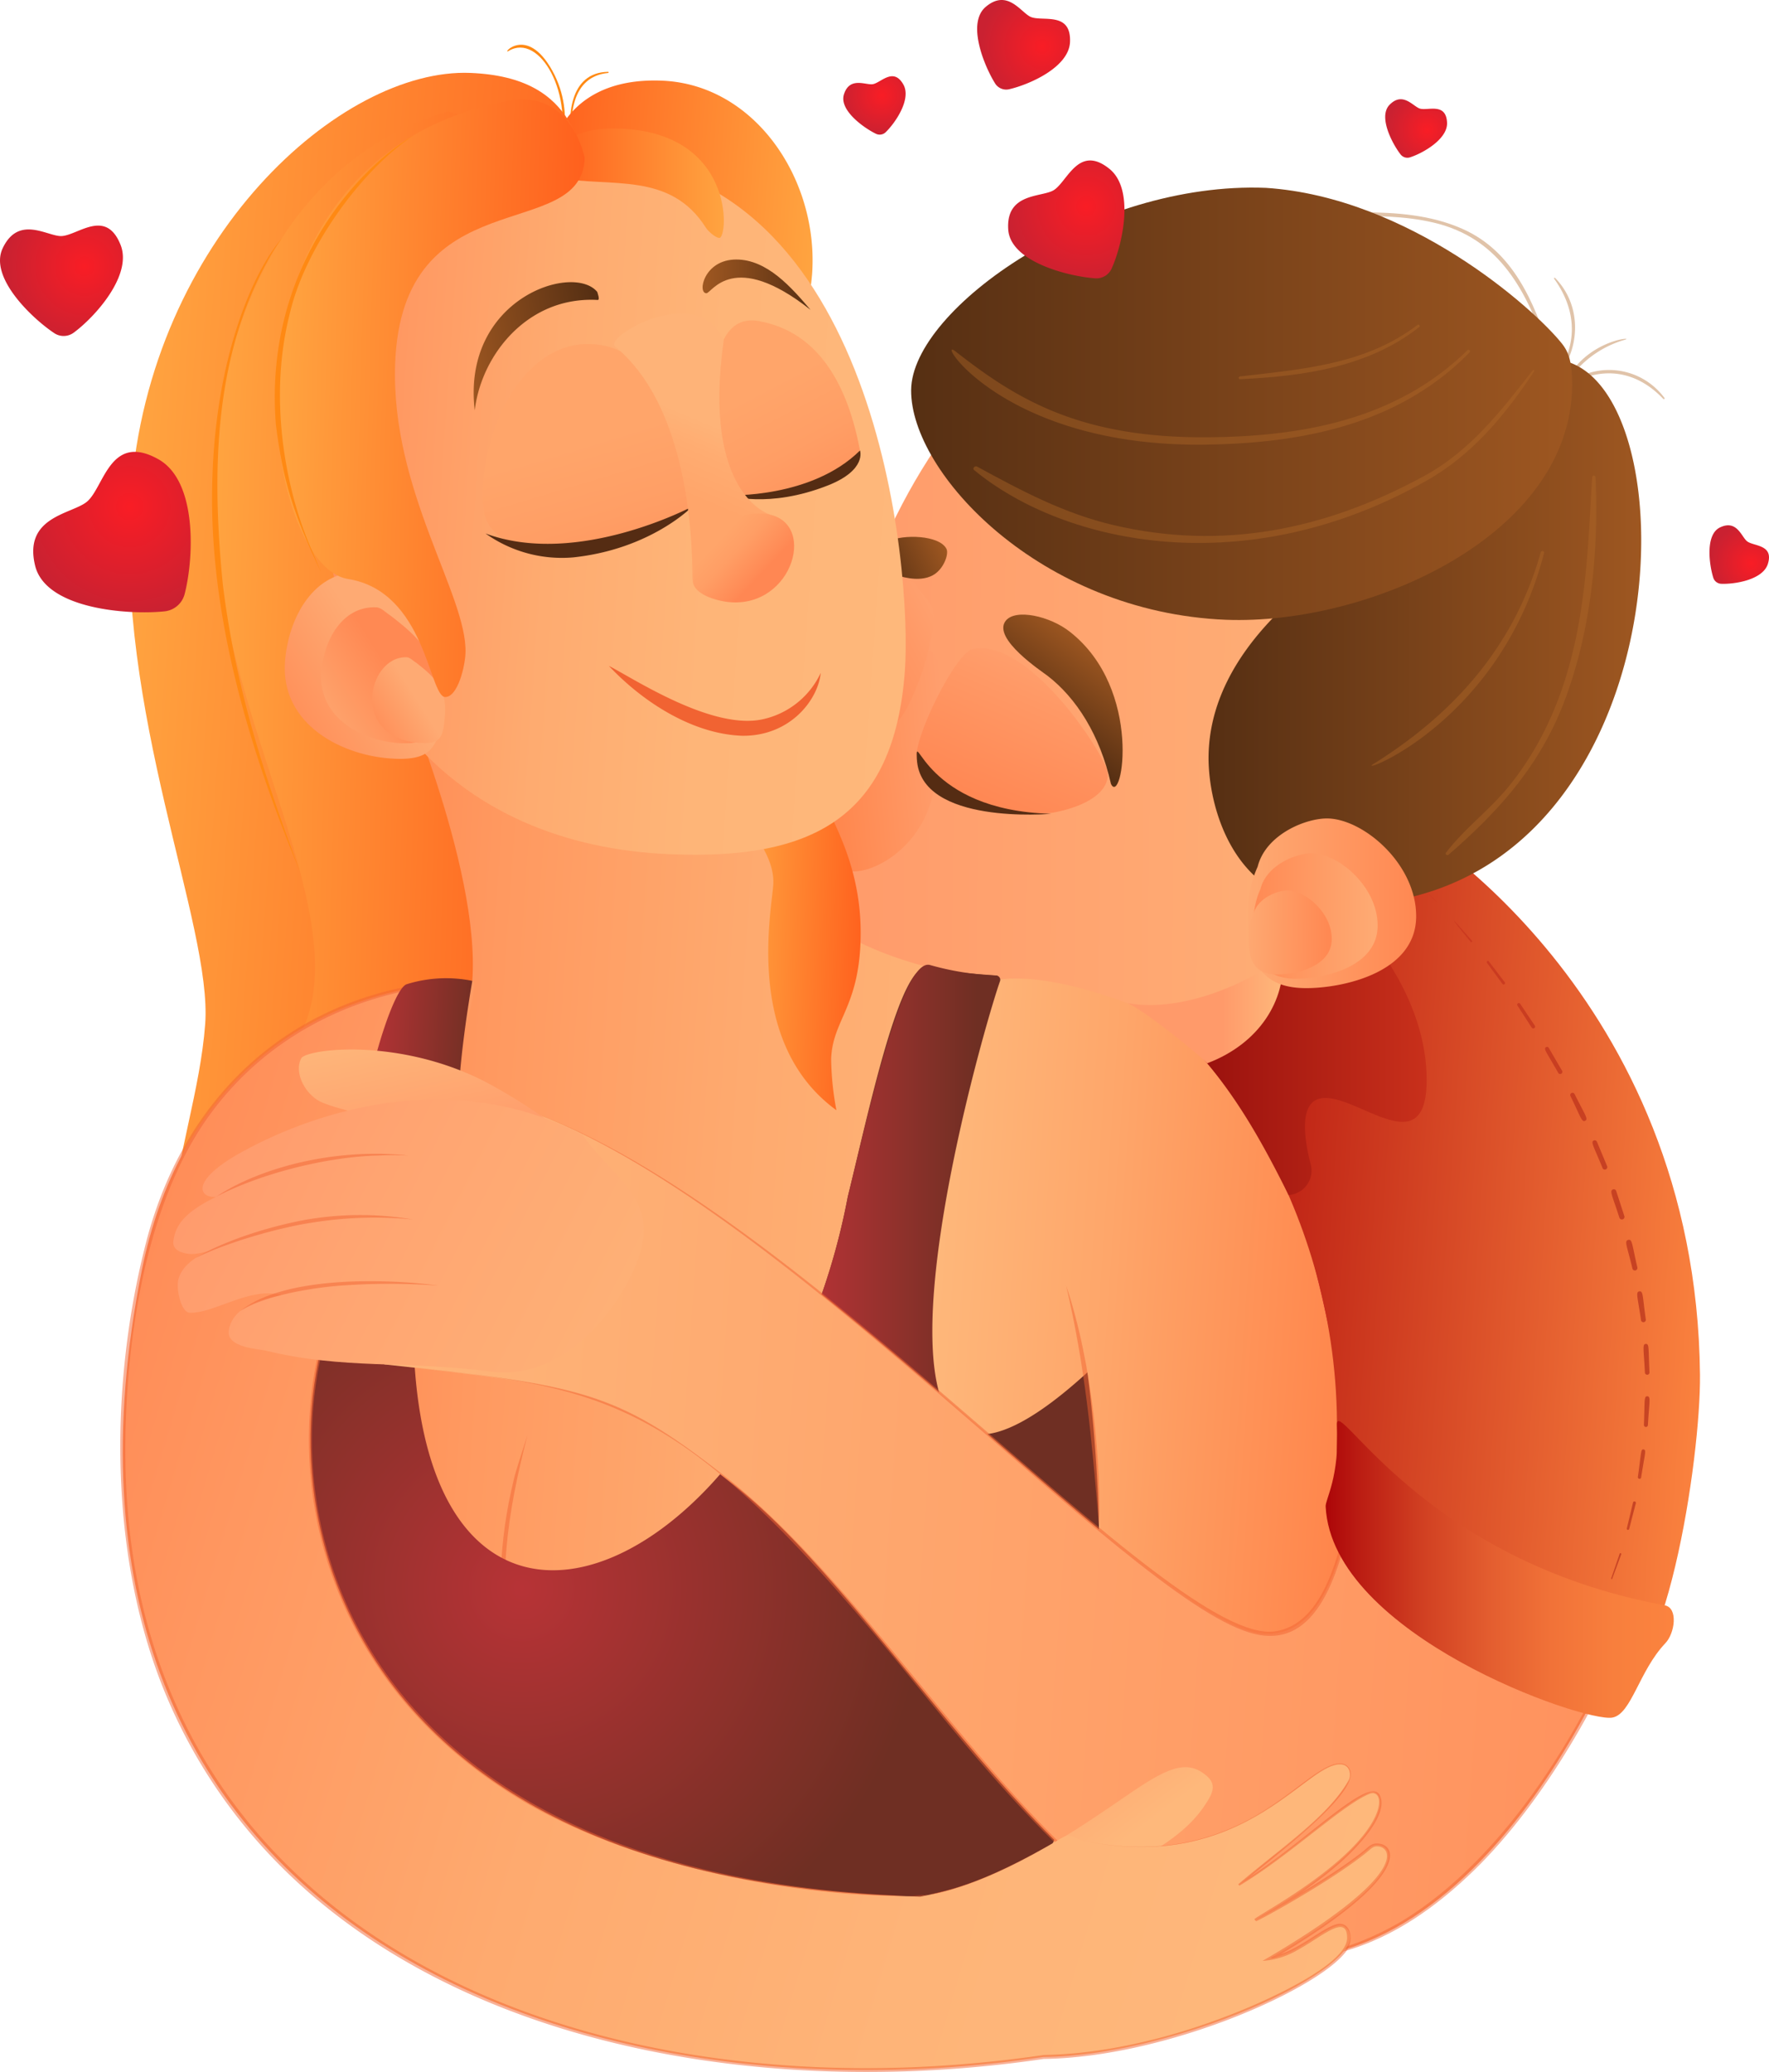 <?xml version="1.0" encoding="UTF-8"?> <svg xmlns="http://www.w3.org/2000/svg" xmlns:xlink="http://www.w3.org/1999/xlink" viewBox="0 0 386.6 452.63"> <defs> <style>.cls-1{opacity:0.4;}.cls-2{fill:#b16828;}.cls-3{fill:url(#linear-gradient);}.cls-4{fill:url(#linear-gradient-2);}.cls-5{fill:url(#linear-gradient-3);}.cls-6{fill:url(#linear-gradient-4);}.cls-7{fill:url(#linear-gradient-5);}.cls-8{fill:#552c13;}.cls-9{fill:url(#linear-gradient-6);}.cls-10{fill:#ff8913;}.cls-11{fill:url(#linear-gradient-7);}.cls-12{fill:url(#linear-gradient-8);}.cls-13{fill:url(#linear-gradient-9);}.cls-14{fill:url(#linear-gradient-10);}.cls-15{fill:url(#linear-gradient-11);}.cls-16{opacity:0.5;}.cls-17{fill:#f16332;}.cls-18{fill:url(#radial-gradient);}.cls-19{fill:url(#linear-gradient-12);}.cls-20{fill:url(#linear-gradient-13);}.cls-21{fill:url(#linear-gradient-14);}.cls-22{fill:url(#linear-gradient-15);}.cls-23{fill:url(#linear-gradient-16);}.cls-24{fill:url(#linear-gradient-17);}.cls-25{fill:url(#linear-gradient-18);}.cls-26{fill:url(#linear-gradient-19);}.cls-27{fill:url(#linear-gradient-20);}.cls-28{fill:url(#linear-gradient-21);}.cls-29{fill:url(#linear-gradient-22);}.cls-30{fill:url(#linear-gradient-23);}.cls-31{fill:url(#linear-gradient-24);}.cls-32{fill:url(#linear-gradient-25);}.cls-33{fill:url(#linear-gradient-26);}.cls-34{fill:url(#linear-gradient-27);}.cls-35{fill:url(#linear-gradient-28);}.cls-36{fill:url(#linear-gradient-29);}.cls-37{fill:url(#linear-gradient-30);}.cls-38{fill:url(#linear-gradient-31);}.cls-39{fill:url(#linear-gradient-32);}.cls-40{fill:url(#linear-gradient-33);}.cls-41{fill:url(#linear-gradient-34);}.cls-42{fill:url(#linear-gradient-35);}.cls-43{fill:url(#linear-gradient-36);}.cls-44{fill:url(#linear-gradient-37);}.cls-45{fill:url(#linear-gradient-38);}.cls-46{fill:url(#linear-gradient-39);}.cls-47{fill:url(#linear-gradient-40);}.cls-48{fill:url(#linear-gradient-41);}.cls-49{fill:url(#linear-gradient-42);}.cls-50{fill:url(#linear-gradient-43);}.cls-51{fill:url(#linear-gradient-44);}.cls-52{fill:url(#linear-gradient-45);}.cls-53{fill:url(#linear-gradient-46);}.cls-54{fill:url(#linear-gradient-47);}.cls-55{fill:url(#linear-gradient-48);}.cls-56{fill:url(#linear-gradient-49);}.cls-57{fill:url(#linear-gradient-50);}.cls-58{fill:url(#linear-gradient-51);}.cls-59{fill:url(#linear-gradient-52);}.cls-60{fill:url(#linear-gradient-53);}.cls-61{fill:url(#linear-gradient-54);}.cls-62{fill:url(#linear-gradient-55);}.cls-63{fill:url(#linear-gradient-56);}.cls-64{fill:url(#linear-gradient-57);}.cls-65{fill:url(#linear-gradient-58);}.cls-66{fill:url(#radial-gradient-2);}.cls-67{fill:url(#radial-gradient-3);}.cls-68{fill:url(#radial-gradient-4);}.cls-69{fill:url(#radial-gradient-5);}.cls-70{fill:url(#radial-gradient-6);}.cls-71{fill:url(#radial-gradient-7);}.cls-72{fill:url(#radial-gradient-8);}</style> <linearGradient id="linear-gradient" x1="59.61" y1="257.95" x2="270.88" y2="257.95" gradientTransform="matrix(-1, 0, -0.03, 1, 394.51, 0)" gradientUnits="userSpaceOnUse"> <stop offset="0" stop-color="#d2192a"></stop> <stop offset="0.85" stop-color="#d82d33"></stop> <stop offset="1" stop-color="#d93135"></stop> </linearGradient> <linearGradient id="linear-gradient-2" x1="134.44" y1="205.12" x2="263.86" y2="205.12" gradientTransform="matrix(0.26, 0.96, 0.97, -0.3, -87.42, 93.62)" gradientUnits="userSpaceOnUse"> <stop offset="0" stop-color="#d2192a"></stop> <stop offset="1" stop-color="#feaa73"></stop> </linearGradient> <linearGradient id="linear-gradient-3" x1="52.25" y1="139.38" x2="212.6" y2="139.38" gradientTransform="matrix(-1, -0.04, -0.01, 1, 393.41, 8.21)" gradientUnits="userSpaceOnUse"> <stop offset="0" stop-color="#feb87b"></stop> <stop offset="1" stop-color="#ff9a6a"></stop> </linearGradient> <linearGradient id="linear-gradient-4" x1="181.69" y1="167.07" x2="214.71" y2="167.07" gradientTransform="matrix(-1, 0.12, 0.09, 0.99, 372.92, -23.61)" gradientUnits="userSpaceOnUse"> <stop offset="0" stop-color="#ff9e6d"></stop> <stop offset="1" stop-color="#ff7f43"></stop> </linearGradient> <linearGradient id="linear-gradient-5" x1="158.54" y1="145.11" x2="172.07" y2="176.84" gradientTransform="matrix(-1, 0, -0.03, 1, 394.51, 0)" gradientUnits="userSpaceOnUse"> <stop offset="0" stop-color="#ffa06e"></stop> <stop offset="0.29" stop-color="#ff9865"></stop> <stop offset="1" stop-color="#ff8753"></stop> </linearGradient> <linearGradient id="linear-gradient-6" x1="184.46" y1="146.33" x2="212.09" y2="146.33" gradientTransform="matrix(-0.89, 0.49, 0.4, 0.76, 311.34, -64.51)" xlink:href="#linear-gradient-5"></linearGradient> <linearGradient id="linear-gradient-7" x1="223.54" y1="50.02" x2="271.42" y2="50.02" gradientTransform="matrix(-1.24, -0.05, -0.07, 1, 458.71, 9.85)" gradientUnits="userSpaceOnUse"> <stop offset="0" stop-color="#ffa440"></stop> <stop offset="1" stop-color="#ff601d"></stop> </linearGradient> <linearGradient id="linear-gradient-8" x1="258.01" y1="161.26" x2="366.52" y2="161.26" gradientTransform="matrix(-1, -0.04, -0.07, 1, 402.9, 8.21)" gradientUnits="userSpaceOnUse"> <stop offset="0" stop-color="#ff601d"></stop> <stop offset="1" stop-color="#ffa440"></stop> </linearGradient> <linearGradient id="linear-gradient-9" x1="266.21" y1="138.39" x2="344.41" y2="138.39" gradientTransform="matrix(-1, 0, -0.03, 1, 394.51, 0)" xlink:href="#linear-gradient-8"></linearGradient> <linearGradient id="linear-gradient-10" x1="61" y1="283.2" x2="316.76" y2="283.2" gradientTransform="matrix(-0.87, -0.03, -0.07, 1, 361.38, 5.76)" gradientUnits="userSpaceOnUse"> <stop offset="0" stop-color="#feb87b"></stop> <stop offset="0.31" stop-color="#feb578"></stop> <stop offset="0.58" stop-color="#feaa6f"></stop> <stop offset="0.83" stop-color="#ff9960"></stop> <stop offset="1" stop-color="#ff8851"></stop> </linearGradient> <linearGradient id="linear-gradient-11" x1="42.39" y1="301.23" x2="160" y2="301.23" gradientTransform="matrix(-0.87, -0.03, -0.07, 1, 361.38, 5.76)" gradientUnits="userSpaceOnUse"> <stop offset="0" stop-color="#ff8046"></stop> <stop offset="0.62" stop-color="#fea66a"></stop> <stop offset="1" stop-color="#feb87b"></stop> </linearGradient> <radialGradient id="radial-gradient" cx="272.52" cy="346.96" r="99.87" gradientTransform="matrix(-1, 0, 0, 1, 386.6, 0)" gradientUnits="userSpaceOnUse"> <stop offset="0" stop-color="#b73336"></stop> <stop offset="0.88" stop-color="#6f2f23"></stop> </radialGradient> <linearGradient id="linear-gradient-12" x1="168" y1="258.61" x2="210.53" y2="258.61" gradientTransform="matrix(-1, 0, 0, 1, 386.6, 0)" gradientUnits="userSpaceOnUse"> <stop offset="0.12" stop-color="#6f2f23"></stop> <stop offset="1" stop-color="#b73336"></stop> </linearGradient> <linearGradient id="linear-gradient-13" x1="12.85" y1="334.82" x2="322.32" y2="334.82" gradientTransform="matrix(-0.97, -0.04, -0.07, 1, 395.54, 7.44)" gradientUnits="userSpaceOnUse"> <stop offset="0" stop-color="#ff915d"></stop> <stop offset="1" stop-color="#feb87b"></stop> </linearGradient> <linearGradient id="linear-gradient-14" x1="1.8" y1="269.37" x2="133.14" y2="269.37" gradientTransform="matrix(-0.97, -0.04, -0.07, 1, 395.54, 7.44)" gradientUnits="userSpaceOnUse"> <stop offset="0" stop-color="#fb833f"></stop> <stop offset="1" stop-color="#ac0508"></stop> </linearGradient> <linearGradient id="linear-gradient-15" x1="74.82" y1="231.47" x2="122.78" y2="231.47" gradientTransform="matrix(-1, 0, 0, 1, 386.6, 0)" gradientUnits="userSpaceOnUse"> <stop offset="0" stop-color="#c8301b"></stop> <stop offset="1" stop-color="#9b120e"></stop> </linearGradient> <linearGradient id="linear-gradient-16" x1="27.93" y1="138.11" x2="122.48" y2="138.11" gradientTransform="matrix(-1, 0, 0, 1, 386.6, 0)" gradientUnits="userSpaceOnUse"> <stop offset="0" stop-color="#9e5721"></stop> <stop offset="1" stop-color="#562f13"></stop> </linearGradient> <linearGradient id="linear-gradient-17" x1="106.25" y1="220.75" x2="140.13" y2="220.75" gradientTransform="matrix(-1, 0, 0, 1, 386.6, 0)" gradientUnits="userSpaceOnUse"> <stop offset="0" stop-color="#feb87b"></stop> <stop offset="0.39" stop-color="#ff9a6a"></stop> </linearGradient> <linearGradient id="linear-gradient-18" x1="82.88" y1="193.46" x2="119.55" y2="193.46" gradientTransform="matrix(-1, -0.04, -0.01, 1, 393.41, 8.21)" gradientUnits="userSpaceOnUse"> <stop offset="0" stop-color="#ff8953"></stop> <stop offset="1" stop-color="#feaa73"></stop> </linearGradient> <linearGradient id="linear-gradient-19" x1="91.28" y1="196.35" x2="118.38" y2="196.35" gradientTransform="matrix(-1, -0.04, -0.01, 1, 393.41, 8.21)" gradientUnits="userSpaceOnUse"> <stop offset="0" stop-color="#feaa73"></stop> <stop offset="1" stop-color="#ff8953"></stop> </linearGradient> <linearGradient id="linear-gradient-20" x1="101.28" y1="200.13" x2="119.44" y2="200.13" xlink:href="#linear-gradient-18"></linearGradient> <linearGradient id="linear-gradient-21" x1="109.09" y1="382.44" x2="137.15" y2="360.87" gradientTransform="matrix(-0.96, -0.26, -0.29, 0.97, 455.67, 63.88)" xlink:href="#linear-gradient-3"></linearGradient> <linearGradient id="linear-gradient-22" x1="174.24" y1="127.68" x2="192.01" y2="127.68" gradientTransform="matrix(-0.8, 0.41, 0.39, 0.81, 295.67, -56.49)" xlink:href="#linear-gradient-16"></linearGradient> <linearGradient id="linear-gradient-23" x1="199.27" y1="202.3" x2="227.78" y2="202.3" gradientTransform="matrix(-1, 0, -0.03, 1, 394.51, 0)" xlink:href="#linear-gradient-8"></linearGradient> <linearGradient id="linear-gradient-24" x1="194.67" y1="112.75" x2="325.95" y2="112.75" gradientTransform="matrix(-1, -0.04, -0.07, 1, 402.9, 8.21)" gradientUnits="userSpaceOnUse"> <stop offset="0" stop-color="#feb87b"></stop> <stop offset="0.34" stop-color="#feb578"></stop> <stop offset="0.61" stop-color="#feab70"></stop> <stop offset="0.86" stop-color="#ff9a63"></stop> <stop offset="1" stop-color="#ff8d58"></stop> </linearGradient> <linearGradient id="linear-gradient-25" x1="308.9" y1="149.17" x2="331.71" y2="165.57" gradientTransform="matrix(-1, -0.04, -0.07, 1, 402.9, 8.21)" xlink:href="#linear-gradient-19"></linearGradient> <linearGradient id="linear-gradient-26" x1="306.58" y1="151.34" x2="323.21" y2="163.29" gradientTransform="matrix(-1, -0.04, -0.07, 1, 402.9, 8.21)" xlink:href="#linear-gradient-18"></linearGradient> <linearGradient id="linear-gradient-27" x1="300.71" y1="156.67" x2="311.16" y2="164.19" gradientTransform="matrix(-1, -0.04, -0.07, 1, 402.9, 8.21)" xlink:href="#linear-gradient-19"></linearGradient> <linearGradient id="linear-gradient-28" x1="43.02" y1="88.2" x2="187.48" y2="88.2" xlink:href="#linear-gradient-16"></linearGradient> <linearGradient id="linear-gradient-29" x1="46.79" y1="342" x2="348.07" y2="342" gradientTransform="matrix(-0.96, -0.26, -0.29, 0.97, 455.67, 63.88)" gradientUnits="userSpaceOnUse"> <stop offset="0" stop-color="#feb87b"></stop> <stop offset="0.32" stop-color="#feb478"></stop> <stop offset="0.61" stop-color="#feaa6f"></stop> <stop offset="0.88" stop-color="#ff9760"></stop> <stop offset="1" stop-color="#ff8d58"></stop> </linearGradient> <linearGradient id="linear-gradient-30" x1="282.57" y1="252.77" x2="306.57" y2="252.77" gradientTransform="matrix(-1, -0.04, -0.07, 1, 402.9, 8.21)" gradientUnits="userSpaceOnUse"> <stop offset="0" stop-color="#6f2f23"></stop> <stop offset="1" stop-color="#b73336"></stop> </linearGradient> <linearGradient id="linear-gradient-31" x1="294.71" y1="225.31" x2="286.92" y2="255.18" gradientTransform="matrix(-1, -0.04, -0.07, 1, 402.9, 8.21)" xlink:href="#linear-gradient-3"></linearGradient> <linearGradient id="linear-gradient-32" x1="231.1" y1="276.86" x2="325.4" y2="276.86" gradientTransform="matrix(-0.89, -0.43, -0.46, 0.9, 464.82, 141.37)" gradientUnits="userSpaceOnUse"> <stop offset="0" stop-color="#feb076"></stop> <stop offset="0.63" stop-color="#ffa471"></stop> <stop offset="1" stop-color="#ff9b6d"></stop> </linearGradient> <linearGradient id="linear-gradient-33" x1="224.62" y1="84.43" x2="205.61" y2="120.12" gradientTransform="matrix(-1, 0, -0.03, 1, 394.51, 0)" gradientUnits="userSpaceOnUse"> <stop offset="0" stop-color="#ffa56a"></stop> <stop offset="0.37" stop-color="#ff9e65"></stop> <stop offset="0.91" stop-color="#ff8b56"></stop> <stop offset="1" stop-color="#ff8753"></stop> </linearGradient> <linearGradient id="linear-gradient-34" x1="265.79" y1="97.19" x2="252.32" y2="141.65" xlink:href="#linear-gradient-33"></linearGradient> <linearGradient id="linear-gradient-35" x1="259.76" y1="76.37" x2="287" y2="76.37" gradientTransform="matrix(-1.11, 0.22, 0.16, 0.98, 407.16, -59.63)" gradientUnits="userSpaceOnUse"> <stop offset="0" stop-color="#562f13"></stop> <stop offset="1" stop-color="#9e5721"></stop> </linearGradient> <linearGradient id="linear-gradient-36" x1="215" y1="62.18" x2="238.77" y2="62.18" gradientTransform="matrix(-1, 0, -0.03, 1, 394.51, 0)" xlink:href="#linear-gradient-35"></linearGradient> <linearGradient id="linear-gradient-37" x1="174.2" y1="168.96" x2="194.79" y2="168.96" gradientTransform="matrix(0.63, -0.8, 0.78, 0.6, -13.77, 196.74)" xlink:href="#linear-gradient-35"></linearGradient> <linearGradient id="linear-gradient-38" x1="238.99" y1="91.51" x2="245.25" y2="106.58" gradientTransform="matrix(-1, 0, -0.03, 1, 394.51, 0)" gradientUnits="userSpaceOnUse"> <stop offset="0" stop-color="#feb378"></stop> <stop offset="0.38" stop-color="#ffac71"></stop> <stop offset="1" stop-color="#ffa56a"></stop> </linearGradient> <linearGradient id="linear-gradient-39" x1="214.95" y1="128.07" x2="231.85" y2="115.41" gradientTransform="matrix(-0.99, -0.1, -0.13, 1, 402.67, 24.66)" gradientUnits="userSpaceOnUse"> <stop offset="0.43" stop-color="#ff8753"></stop> <stop offset="0.48" stop-color="#ff8b56"></stop> <stop offset="0.79" stop-color="#ff9e65"></stop> <stop offset="1" stop-color="#ffa56a"></stop> </linearGradient> <linearGradient id="linear-gradient-40" x1="228.41" y1="40.02" x2="266.17" y2="40.02" gradientTransform="matrix(-1, 0, 0, 1, 386.6, 0)" xlink:href="#linear-gradient-7"></linearGradient> <linearGradient id="linear-gradient-41" x1="265.53" y1="87.01" x2="331.01" y2="87.01" gradientTransform="matrix(-1, 0, -0.03, 1, 394.51, 0)" xlink:href="#linear-gradient-8"></linearGradient> <linearGradient id="linear-gradient-42" x1="26.27" y1="196.02" x2="75.23" y2="196.02" gradientTransform="matrix(-1, 0, 0, 1, 386.6, 0)" gradientUnits="userSpaceOnUse"> <stop offset="0" stop-color="#9b120e"></stop> <stop offset="1" stop-color="#c8301b"></stop> </linearGradient> <linearGradient id="linear-gradient-43" x1="26.28" y1="203.5" x2="75.16" y2="203.5" xlink:href="#linear-gradient-42"></linearGradient> <linearGradient id="linear-gradient-44" x1="25.94" y1="212.48" x2="75.27" y2="212.48" xlink:href="#linear-gradient-42"></linearGradient> <linearGradient id="linear-gradient-45" x1="25.94" y1="221.88" x2="75.3" y2="221.88" xlink:href="#linear-gradient-42"></linearGradient> <linearGradient id="linear-gradient-46" x1="25.98" y1="231.67" x2="75.27" y2="231.67" xlink:href="#linear-gradient-42"></linearGradient> <linearGradient id="linear-gradient-47" x1="26.03" y1="241.81" x2="75.22" y2="241.81" xlink:href="#linear-gradient-42"></linearGradient> <linearGradient id="linear-gradient-48" x1="26.03" y1="252.3" x2="75.14" y2="252.3" xlink:href="#linear-gradient-42"></linearGradient> <linearGradient id="linear-gradient-49" x1="26.03" y1="263.11" x2="75.09" y2="263.11" xlink:href="#linear-gradient-42"></linearGradient> <linearGradient id="linear-gradient-50" x1="26.02" y1="274.17" x2="75.06" y2="274.17" xlink:href="#linear-gradient-42"></linearGradient> <linearGradient id="linear-gradient-51" x1="26.01" y1="285.47" x2="75.21" y2="285.47" xlink:href="#linear-gradient-42"></linearGradient> <linearGradient id="linear-gradient-52" x1="26.01" y1="296.92" x2="76.24" y2="296.92" xlink:href="#linear-gradient-42"></linearGradient> <linearGradient id="linear-gradient-53" x1="25.99" y1="308.4" x2="76.11" y2="308.4" xlink:href="#linear-gradient-42"></linearGradient> <linearGradient id="linear-gradient-54" x1="26.03" y1="319.84" x2="75.04" y2="319.84" xlink:href="#linear-gradient-42"></linearGradient> <linearGradient id="linear-gradient-55" x1="26.01" y1="331.12" x2="75.31" y2="331.12" xlink:href="#linear-gradient-42"></linearGradient> <linearGradient id="linear-gradient-56" x1="26" y1="342.12" x2="75.29" y2="342.12" xlink:href="#linear-gradient-42"></linearGradient> <linearGradient id="linear-gradient-57" x1="26.01" y1="351.58" x2="75.25" y2="351.58" xlink:href="#linear-gradient-42"></linearGradient> <linearGradient id="linear-gradient-58" x1="20.83" y1="342.84" x2="96.9" y2="342.84" gradientTransform="matrix(-1, 0, 0, 1, 386.6, 0)" gradientUnits="userSpaceOnUse"> <stop offset="0" stop-color="#fb833f"></stop> <stop offset="0.17" stop-color="#f87f3d"></stop> <stop offset="0.35" stop-color="#f17238"></stop> <stop offset="0.53" stop-color="#e35d2f"></stop> <stop offset="0.72" stop-color="#d14022"></stop> <stop offset="0.91" stop-color="#ba1b12"></stop> <stop offset="1" stop-color="#ac0508"></stop> </linearGradient> <radialGradient id="radial-gradient-2" cx="382.52" cy="99.98" r="26.91" gradientTransform="matrix(-0.76, 0.65, 0.65, 0.76, 254.06, -213.95)" gradientUnits="userSpaceOnUse"> <stop offset="0" stop-color="#f91d25"></stop> <stop offset="0.88" stop-color="#ca2131"></stop> </radialGradient> <radialGradient id="radial-gradient-3" cx="342.15" cy="79.78" r="19.5" gradientTransform="matrix(-1, 0.03, 0.03, 1, 358.22, -31.87)" xlink:href="#radial-gradient-2"></radialGradient> <radialGradient id="radial-gradient-4" cx="133.22" cy="48.91" r="19.51" gradientTransform="matrix(-0.86, 0.52, 0.52, 0.86, 326.5, -66.26)" xlink:href="#radial-gradient-2"></radialGradient> <radialGradient id="radial-gradient-5" cx="159.17" cy="60.59" r="15.14" gradientTransform="matrix(-0.92, -0.38, -0.38, 0.92, 397.23, 14.89)" xlink:href="#radial-gradient-2"></radialGradient> <radialGradient id="radial-gradient-6" cx="184.01" cy="102.88" r="9.96" gradientTransform="matrix(-0.99, 0.16, 0.16, 0.99, 358.45, -110.48)" xlink:href="#radial-gradient-2"></radialGradient> <radialGradient id="radial-gradient-7" cx="88.55" cy="117.65" r="9.96" gradientTransform="matrix(-0.96, -0.29, -0.29, 0.96, 431.05, -58.88)" xlink:href="#radial-gradient-2"></radialGradient> <radialGradient id="radial-gradient-8" cx="30.07" cy="214.57" r="9.96" gradientTransform="matrix(-0.8, -0.6, -0.6, 0.8, 535.51, -30.55)" xlink:href="#radial-gradient-2"></radialGradient> </defs> <title>СЕКС ДЕНЬ</title> <g id="Слой_2" data-name="Слой 2"> <g id="Layer_2" data-name="Layer 2"> <g class="cls-1"> <path class="cls-2" d="M340.64,81.26c4.31-6.82,3.6-14-1-20.37a.14.14,0,0,1,.22-.17c5.55,5.68,5.65,14.43,1.15,20.76-.16.22-.52,0-.37-.22Z"></path> </g> <g class="cls-1"> <path class="cls-2" d="M342,83.76c4.5-9.58,15.49-10.26,13.11-9.54a22.52,22.52,0,0,0-12.88,9.67.13.13,0,0,1-.23-.13Z"></path> </g> <g class="cls-1"> <path class="cls-2" d="M342.31,84.07a15.05,15.05,0,0,1,21.45,2.87c.12.16-.13.34-.26.21-6-6.34-13.59-7.29-21-2.85-.14.08-.31-.12-.18-.23Z"></path> </g> <g class="cls-1"> <path class="cls-2" d="M338.31,76.89C333.6,63.77,328,52.06,313.23,48.61c-12.49-2.91-25.44,0-38-2.61-.25,0-.14-.41.1-.37,14.48,2.24,30.46-1.73,44.23,4.35,11.11,4.89,15.65,15.92,19.19,26.78.1.3-.37.42-.47.13Z"></path> </g> <path class="cls-3" d="M296.65,166.24s69,187.08-11.16,207-167.92-31-170.08-130.55S205.74,108.88,296.65,166.24Z"></path> <path class="cls-4" d="M71.64,255.17C87.46,207,125.43,168,171.82,153.21c17-5.44,69-12.41,72.64,1.32,1.13,4.28-.23,75.3-31.89,78.68-72.39,7.73-67.54,52.63-86.22,67.42C114.78,309.77,81,287.11,76,268,74.82,263.61,74,259.06,71.64,255.17Z"></path> <path class="cls-5" d="M282.22,215C350,190.58,370.78,60.24,278.38,56.51c-60.67-2.45-99.42,64.21-98.62,127.76C180.24,221.8,220.05,241.83,282.22,215Z"></path> <path class="cls-6" d="M174.78,178.34c.43,4.72,4.84,13,12.9,11.95,6.37-.8,18.28-9,16.75-25.95-.47-5.22,3.22-22.87-2-22.21C202,142.19,174.05,170.21,174.78,178.34Z"></path> <path class="cls-7" d="M212.55,141.79c12.2-2.64,28.76,22.85,29.45,26.72.65,3.56-2.92,7.11-11,8.85s-29-2.22-30.67-11.59C199.58,161.36,208.83,142.59,212.55,141.79Z"></path> <path class="cls-8" d="M229.7,177.77c-27.8-.7-29.66-19-29.33-12C201.07,180.37,229.7,177.77,229.7,177.77Z"></path> <path class="cls-9" d="M203.18,140.3c2.79-8.64-1.32-9.32-2.91-12.36-2.33-4.46-9.07,8-16,15.08-3.18,3.28-3.11,7,1.27,15.38,3.26,6.24,3,3.45,10.23-.58C198.53,156.32,203,143.56,203.18,140.3Z"></path> <path class="cls-10" d="M125.08,31.94c-1.22-6.24-.7-16.11,7.81-16.25.16,0,.15.23,0,.25-8.06.75-8.65,9.73-7.55,15.92,0,.17-.23.25-.26.08Z"></path> <path class="cls-10" d="M122.07,33.43c3.57-12.78-4.13-26.37-10.91-22.3-1.73,1,3.9-5.89,9.54,4.3s.82,20,1.37,18Z"></path> <path class="cls-11" d="M173.42,78.28a72.62,72.62,0,0,0,4.05-18.35c1.51-20.5-12.33-41.48-32.81-42.31-22.4-.91-27.22,16.74-24.19,28.06C125.64,65,151.78,73.6,173.42,78.28Z"></path> <path class="cls-12" d="M130.8,45.75c-3.86-12.61-4.06-28.85-28-29.82C74.57,14.78,32.74,52,28.62,107.78,25.09,155.65,46.44,202,44.84,223.71c-1.06,14.27-6.2,28.92-7.18,42.2C33.43,323.36,123,299,128,231.4c4.3-58.29-53.28-101.68-49.88-147.76,1.49-20.13,14.38-40.35,37.45-39.41C120.61,44.43,125.76,45.28,130.8,45.75Z"></path> <path class="cls-13" d="M97.91,24.32C64.29,34.39,49.17,67.09,46.69,100c-4,53.18,35.56,101.54,17.32,128.81-5.39,8.06-11.09,22.8-11.09,22.8-.11,3.26,21.17-4.13,24.39-4.13,29,0,43.07-19.85,43.91-44.58C122.75,157.84,77.5,134.46,79,91.3c1-30.77,27.63-34.22,28.51-60a3.63,3.63,0,0,0-2.19-4A38.4,38.4,0,0,0,97.91,24.32Z"></path> <path class="cls-14" d="M161.39,154.92c.67,62.8,47.94,54.15,88.09,67.08,21.87,7,34.67,104.82,32.43,135.13-4.72,64.09-48.71,79.47-123.31,76.45C93.8,431,57.87,375.65,63,306c4.25-57.65,37.43-54.14,40.21-91.72C105.07,189.12,86,145.91,86,145.87c.45-6.07,15.15-22.55,44-17C140,130.76,161.25,142.14,161.39,154.92Z"></path> <path class="cls-15" d="M206.39,232.85s-10.12,57.27,0,86.29c4.86,13.93,33.61,10,33.61,10a382,382,0,0,1,1.23,47.94c-.38,10.42,70,47.41,55.11-53.33-11.54-78.24-26.72-95.78-43-101.91C247.78,219.72,201.94,199.33,206.39,232.85Z"></path> <g class="cls-16"> <path class="cls-17" d="M121.26,392.31c-2.55-4.21-6.36-13.35-9.32-27.61-3.33-19.64-1.15-33.65,3.33-51.2-3,9.36-2.59,7.91-3.56,12.22C105.77,352.38,112,378.87,121.26,392.31Z"></path> </g> <path class="cls-18" d="M83.32,222c2.17-2.37,17.45-5.36,17.45-5.36s-21.35,36.74-10.08,60.23c-6.86,106.84,78.13,71.45,94.58-15.43h0c4.67-19,11.44-51.32,17.41-50,1.54.35,5.58,1,15.07,1.66a.84.84,0,0,1,.61,1.17c-4.34,12.18-40.75,140.34,19.27,85.54,0,0,20,137.65-50.66,129.13S91.05,417.53,77.63,378.7C54.85,312.83,51.64,256.48,83.32,222Z"></path> <path class="cls-19" d="M205.3,304.43c-12.43,5.52-31.45-.86-29-10.8a9,9,0,0,0,.24-3,146,146,0,0,0,8.75-29.2h0c4.67-19,11.92-52,17.89-50.64a62.14,62.14,0,0,0,14.59,2.33.92.92,0,0,1,.8,1.15C215.66,222.42,198.61,281.34,205.3,304.43Z"></path> <path class="cls-20" d="M272.26,427.55c-40.74-5.71-77.68-76.31-112-103.27-24.76-19.47-29.72-21.23-76.23-26.22-.13,0-32.12-37.2-19.44-40.61,10.55-2.84,37-19.56,50.78-14.79,57,19.73,137.25,113.28,161.08,114.25,24.68,1,17.51-64.05,30.16-63.54,8,.33,52.39,32.59,51.44,45.46-.07,1-.74,11.46-.92,12.46C357.17,351.29,327.26,435.25,272.26,427.55Z"></path> <g class="cls-16"> <path class="cls-17" d="M115.41,242.66c54.58,19.19,130.25,105.9,157.74,114,27.81,8.43,21.51-61.05,32.91-62.81,6-1,53.87,32.28,51.38,46.22-.26,3.69-.47,7.49-.83,11.08l0-.09c-9.33,24.88-27.25,54.82-50.48,68.76-15.22,8.78-25.57,8-33.81,7.25l-3.69-.7c-41.1-10.7-73.06-75.37-111.12-104.6-22.92-17.77-30.19-19.17-73.46-23.75,46.71,5.24,62.39,4.45,111.81,64.68,17.73,21.61,49,62.74,76.78,65.29,16.51,1.51,32.06-2.46,49.56-19.47,15.35-15,28.39-38.11,35.51-57.13.28-2.41.8-10.67.92-12.64-.88-15.31-45.69-46.81-52.73-45.85-12,1.84-5.91,60.3-27.2,63.46C255.69,359.88,175,263.2,115.41,242.66Z"></path> </g> <path class="cls-21" d="M371.52,300.29c.18,18.25-7.58,70.12-21.09,69.58-4.21-.17-59.3-21.84-58.3-54.65,1.49-49.43-27.11-87.64-42.6-94.91,27,4.86,62.48-35.26,56.87-40.75C307.92,179.62,370.68,217.13,371.52,300.29Z"></path> <path class="cls-22" d="M263.83,232.27c6.61,8,11.62,16.39,17.77,28.78a5.34,5.34,0,0,0,4.85-6.67c-1.48-5.72-2.59-13.58,2.23-14.44,7.63-1.36,23.18,14.8,23.1-4.17S297.16,202,296.71,201.88c-4.63,5.32-10.68,9.36-17.13,12.79C274.24,220.54,270.54,228.85,263.83,232.27Z"></path> <path class="cls-23" d="M264.12,165.36c-.08,10.47,5.19,31.47,25.86,32.31,79,3.18,81.46-117.83,49.42-119.19-11.54,2.69-15.61,28.25-28.48,34.3a123.32,123.32,0,0,0-24,14.4h0a81.56,81.56,0,0,0-8.83,7.91h0C269.89,143.64,264.21,153.8,264.12,165.36Z"></path> <path class="cls-24" d="M246.47,219.15c4.4,2.06,16.25,11.85,17.36,13.12,11.48-4.32,17.18-13.89,16.46-23C270.15,216.27,257,221,246.47,219.15Z"></path> <path class="cls-25" d="M274.85,189.33c1.78-7.12,10.75-10.72,15.52-10.53,7.87.32,19.18,10.07,19.12,21.44-.08,12.88-17.66,15.9-25,15.6-10.65-.43-11.79-8.28-11.74-17.16A23.5,23.5,0,0,1,274.85,189.33Z"></path> <path class="cls-26" d="M275.47,194.2c1.31-5.27,7.94-7.93,11.47-7.79,5.82.24,14.18,7.44,14.13,15.86C301,211.79,288,214,282.62,213.8c-7.87-.32-8.71-6.13-8.67-12.69A17.2,17.2,0,0,1,275.47,194.2Z"></path> <path class="cls-27" d="M273.9,199.74c.87-3.53,5.32-5.31,7.68-5.21,3.9.15,9.5,5,9.46,10.61,0,6.38-8.74,7.87-12.35,7.73-5.28-.22-5.84-4.1-5.81-8.5A11.65,11.65,0,0,1,273.9,199.74Z"></path> <path class="cls-28" d="M240.67,410.85c8-4.73,17.2-8.63,22.35-16.07,2.34-3.38,3.17-5.34-.41-7.66-8.87-5.74-19.72,12.75-54.26,26.09C214.48,423.66,230.2,417,240.67,410.85Z"></path> <path class="cls-29" d="M206.86,119.94c-1.48-3.08-9.57-3.28-12.68-1.68-1.4.72-4.38,3.11-3.92,4,.8,1.68,8.86,5.84,13.46,3.48C206.19,124.52,207.4,121.05,206.86,119.94Z"></path> <path class="cls-30" d="M177.89,166.5c.21-6.12,0-3-.17.87-.24,6.92,11.05,17.56,10.34,38.32-.49,14.49-6.13,17.27-6.42,25.64a63.73,63.73,0,0,0,1.15,11.2C162.32,227.65,168.84,198.08,169,193c.27-8.09-8.52-14-8.28-21.06.19-5.66,6.44-9.87,10.26-9.87C173.9,162.06,176.11,164.15,177.89,166.5Z"></path> <path class="cls-31" d="M130.75,34.61c60.86,2.47,68.62,89.43,67,112-2.36,32-20.12,41.29-51.24,40C99.73,184.74,66,152.42,70.74,87.69,73.43,51.15,95.93,33.2,130.75,34.61Z"></path> <path class="cls-32" d="M83.1,127.51c-1.43-.83-2.81-2.44-4.29-2.5-10.16-.41-15.81,9.84-16.53,19.55-1,13.72,12.55,20.72,24,21.19,8.88.36,9.9-3.14,10.66-13.44C97.88,139.61,91.23,133.79,83.1,127.51Z"></path> <path class="cls-33" d="M85.36,134.49c-1-.61-2-1.78-3.13-1.82-7.4-.3-11.52,7.17-12,14.25-.73,10,9.15,15.1,17.5,15.44,6.47.26,7.22-2.29,7.77-9.79C96.13,143.31,91.28,139.06,85.36,134.49Z"></path> <path class="cls-34" d="M90.9,144.73c-.66-.38-1.29-1.12-2-1.15-8.67-.35-12.65,18.09,3.44,18.74,4.08.16,4.55-1.44,4.9-6.18C97.7,150.3,94.64,147.62,90.9,144.73Z"></path> <path class="cls-35" d="M199.12,85.22c-.13,18.13,28.31,48.53,68.78,50.17,31.11,1.21,75.41-18.27,75.68-51.19,0-4.89-.64-7.15-2.25-9.16-6.26-7.85-33.55-31.95-64.66-34C239.22,39.53,199.25,67.35,199.12,85.22Z"></path> <path class="cls-36" d="M103.22,214.27c2.85-.13-9.5,38.56-24.51,60.26-24,34.74-18.23,136.47,122.4,139.79,4.27-.89,13-2.08,31-12.86,2-1.17,2.79.29,4.84.71,24.82,5.05,38-5.18,50.27-14.31,7.35-5.46,8.55-.65,7.6,1.09-2.64,4.81-9.27,11.13-16.53,16.52-.18.13-7.71,6.38-7.59,6.31,9.87-5.73,22.42-17.7,28.56-20.19,3.65-1.48,7.28,8.91-24,27.25-5.3,3.12,15.86-8,24.19-15.31,2.68-2.34,14.5,3.16-21.79,24.24,6.67-.88,13.74-8.81,16.22-6.87,9,7-35,28.18-65.9,28.45C122.49,465,2.86,417.92,31,277.45,38.78,238.81,65.07,216,103.22,214.27Z"></path> <g class="cls-16"> <path class="cls-17" d="M237,402.17c31.16,6.3,45.08-12.1,53.18-16,4.52-2.17,5.29,1,4.63,2.56-4.3,8-15.71,15.56-24.15,22.84.1.15-.29-.28.2.36,10.52-6.23,22.49-17.6,28.3-20,2-.93,3.38,1.39.88,5.89-5.52,9.88-23,19.37-25.71,21.25,0,0-.07-.06-.16.3.61.61.37.14.47.27,2.09-.93,16.23-8.8,23.56-14.61,1.6-1.27,1.85-1.78,3-1.67,3.11.27,6.5,6.53-25.29,25a17.26,17.26,0,0,0,7.49-2.28c5.56-3,11-8.19,11-2.71s-15.78,12.66-20.73,14.8C247.45,449.44,229,448.78,228,448.93,132.57,462.87,34.6,426.27,27.78,328.14c-1.5-21.65.83-61.12,18.16-84.74,21-28.72,55-28.6,53.11-27.76,0,0,1,1.66-2,14-3.89,15.91-10,31.65-19.22,45.56C61.3,300,58.67,361.42,115.66,394.25c34.13,19.24,80.82,21.37,89.6,19.26,9.86-2.43,18.47-7.16,26.88-12.05-16.41,9.46-22.77,11.13-31,12.79h0C68.41,410.53,55.74,319.84,75.7,280.37c3.38-6.57,11.09-14.69,19.12-39.85,1.12-3.51,7.76-25.74,4.1-25.73-3,.09-1.86-.43-4.34-.17-30.95,3.82-54.88,24.44-63.08,58.47-7.57,30.56-7.74,68.12,5.22,98.24,29.94,69.59,116.69,89.47,191.36,78.45H228c26.72-.33,59.83-15.07,66.14-23.44,2-2.6.95-6.73-2-6-3.4.86-9,6.34-14.52,7.09l.23.67c30.08-17.53,27.69-25,23.4-25.37-1.53-.14-2,.59-3.51,1.82-7.28,5.78-21.32,13.61-23.36,14.54.06.14-.22-.31.36.29-.06.33-.12.21-.08.22,1.12-.76,10.47-5.88,18.24-12.7,3.45-3.06,10.49-10.24,8.75-14.49-2-5.43-16.9,10.76-31.05,19.21.5.63.15.16.28.29,6.3-5.47,25.75-19.61,24.23-25-.33-1.2-1.45-2-3.25-1.57C283.77,387.05,270.49,408.81,237,402.17Z"></path> </g> <path class="cls-37" d="M103.22,214.27A28.83,28.83,0,0,0,88.9,215c-4.93,1.45-18.2,53-7.8,63.26,24.28,24.06,19.42-27.45,19.42-27.45S98.4,242.61,103.22,214.27Z"></path> <path class="cls-38" d="M120.44,256.86c4.81,1.44,8.21-5.21,4.24-8.3a119.11,119.11,0,0,0-19-12.44c-19-9.58-38.85-6.93-39.86-4.91-1.63,3.29,1,7.82,4.09,9.39,3.44,1.73,13.34,3.57,16.76,5.05C97.75,250.43,109.14,253.48,120.44,256.86Z"></path> <path class="cls-39" d="M52.92,251.62c-12,6.6-9.06,10.26-5.68,9.81-6.83,3.38-8.86,6.07-9.35,9.66-.27,2,1.81,2.66,3.49,2.84,2.83.31,8.55-2.38,12.92-2.39-8.49.34-14.67,4.06-15.39,8.33-.35,2.09.72,6.86,2.57,6.91,4.93.14,12-4.87,18.35-4.18s-8.72-.11-9.84,8.12c-.51,3.73,6.84,4,8,4.31,17.2,4.2,30.42,2.14,49.49,4.62,12.91,1.68,24.37-8.8,30.37-20.88,8.09-16.27-3-20.19-10.6-30.9C99.38,233.38,70,242.21,52.92,251.62Z"></path> <path class="cls-40" d="M162.48,108.13c-7.37-9.72-10.44-40.44,3.3-38,13.58,2.39,19.65,14.79,22.16,28.3C189.44,106.49,163,108.79,162.48,108.13Z"></path> <path class="cls-41" d="M142.48,115.55c5.75-3.25,9.4-3,8.62-7.74-2.39-14.51-7.55-32.8-22.8-32.66-14.94.13-23.87,20.65-22.67,35.63C106.76,125,135.36,119.57,142.48,115.55Z"></path> <path class="cls-42" d="M103.75,89.65c1.25-10.55,9-21.37,20.67-23.7a24.6,24.6,0,0,1,6.23-.42c.46-.09,0-1.27-.11-1.74C125.3,57.34,100.89,65.27,103.75,89.65Z"></path> <path class="cls-43" d="M177.14,67.69c-4.25-5-9.53-11-16.24-11-7.08,0-8.53,7.37-6.52,7.37C155.53,64.05,160.23,54.35,177.14,67.69Z"></path> <path class="cls-44" d="M229,147.68c-1.15-.9-12.25-8.18-9.22-12.06,2.16-2.75,9.74-1,14,2.37,16.16,12.62,11.41,38.43,9,33.23C240.38,160.56,235.24,152.52,229,147.68Z"></path> <path class="cls-8" d="M106.11,116.54c20.08,7.45,45.19-5.89,45.19-5.89s-9,9.3-26,11.11A28.76,28.76,0,0,1,106.11,116.54Z"></path> <path class="cls-8" d="M187.94,98.41c-10.6,10.53-28.85,9.79-28.85,9.79s8.79,3,21.9-2.18C189.5,102.64,187.94,98.41,187.94,98.41Z"></path> <path class="cls-45" d="M158.16,74.36c-4.83,34,10.26,38.1,10.26,38.1s-16.45,9.87-17,14,2.4-34.89-17.05-50.8c-2.2-2.24,18.19-14.13,23.78-1.28Z"></path> <path class="cls-46" d="M167.08,112.23c-8.24-.8-14.61,6.16-15.65,14.21-.42,3.29,5.11,4.82,7.88,5.09C173.5,132.9,178.89,113.38,167.08,112.23Z"></path> <path class="cls-47" d="M133.87,28.07c26.94,0,25.31,23.9,23.35,23.9-.87,0-2.5-1.51-2.93-2.19C146.5,37.42,133.61,41,121.77,38.84,118.83,38.31,119.87,28.07,133.87,28.07Z"></path> <path class="cls-48" d="M127.77,34.56c-.64,18.77-40,4.27-41.42,45-.94,27.64,15.81,50.5,15.38,63.09-.1,2.89-1.67,9.61-4.43,9.61-3.53,0-4.19-23.08-21.28-25.79-19.61-3.12-31.93-91.56,35-104.45C124.84,19.39,127.78,34.33,127.77,34.56Z"></path> <g class="cls-16"> <path class="cls-49" d="M311.94,195s2,2.11,2.05,2.07S312,195,311.94,195Z"></path> <path class="cls-50" d="M321.42,205.77a.19.19,0,0,0,.29-.24C316.63,199.69,316.36,199.66,321.42,205.77Z"></path> <path class="cls-51" d="M324.94,210.3l3.41,4.64a.31.31,0,1,0,.5-.37L325.36,210A.26.26,0,0,0,324.94,210.3Z"></path> <path class="cls-52" d="M331.61,219.65l3.13,4.83a.4.4,0,0,0,.67-.44l-3.2-4.78A.36.36,0,0,0,331.61,219.65Z"></path> <path class="cls-53" d="M340.54,234.38a.48.48,0,0,0,.84-.47l-2.91-5a.44.44,0,0,0-.6-.16C337.26,229.13,337.89,229.69,340.54,234.38Z"></path> <path class="cls-54" d="M343.21,239.44c2.26,4.62,2.46,5.77,3.21,5.4s0-1.23-2.31-5.84A.5.5,0,0,0,343.21,239.44Z"></path> <path class="cls-55" d="M350.22,255.16a.54.54,0,0,0,1-.41L349,249.43a.53.53,0,0,0-.69-.29C347.56,249.46,348.29,250.39,350.22,255.16Z"></path> <path class="cls-56" d="M353.9,266a.57.57,0,0,0,1.09-.34l-1.78-5.48a.55.55,0,0,0-.69-.36C351.66,260.11,352.36,261.17,353.9,266Z"></path> <path class="cls-57" d="M356.75,277.11a.55.55,0,0,0,1.08-.25c-1.17-4.94-1.07-6.24-2-6S355.6,272.23,356.75,277.11Z"></path> <path class="cls-58" d="M358.63,288.4a.53.53,0,0,0,1.05-.14c-.74-5.11-.53-6.28-1.41-6.16S357.91,283.38,358.63,288.4Z"></path> <path class="cls-59" d="M359.48,299.82a.5.5,0,0,0,1,0c-.27-5.26,0-6.28-.8-6.24S359.22,294.68,359.48,299.82Z"></path> <path class="cls-60" d="M359.26,311.28a.44.44,0,0,0,.88,0c.3-5.2.66-6.21-.13-6.26S359.47,306,359.26,311.28Z"></path> <path class="cls-61" d="M357.94,322.66a.36.36,0,0,0,.71.11c.83-5.33,1.2-6,.55-6.14S358.69,317.33,357.94,322.66Z"></path> <path class="cls-62" d="M355.53,333.88a.26.26,0,0,0,.51.13l1.44-5.57a.32.32,0,1,0-.61-.16Z"></path> <path class="cls-63" d="M352.1,344.84a.12.12,0,0,0,.22.07l2-5.4a.19.19,0,0,0-.35-.13Z"></path> <path class="cls-64" d="M348.85,352.91l1.2-2.61a0,0,0,1,0-.06,0Z"></path> </g> <path class="cls-65" d="M363.8,350.68c3,.54,2.23,6.11.15,8.28-5.76,6.05-7.42,15.52-11.59,16.25-6.21,1.1-61.22-18-62.65-46.09-.09-1.6,3.09-6.46,2.47-17.79C291.8,304.23,310.49,340.86,363.8,350.68Z"></path> <path class="cls-17" d="M179.36,147a18.29,18.29,0,0,1-12.46,10.08c-11.14,2.62-28.4-8.85-33.84-11.62,7.42,7.9,18.33,14.93,29.21,15.27C172.7,160.81,178.79,152.88,179.36,147Z"></path> <g class="cls-1"> <path class="cls-2" d="M335.31,81.06c-6.35,9.59-13.52,18.31-23.65,24-39.31,22.22-78.88,14-98.76-2.36-.46-.37.12-1,.6-.79,9.72,5.29,19.05,10.28,29.94,12.82,23.62,5.5,45.95,1.12,67.63-10.66C321.3,98.55,328,89.8,335,80.85c.12-.15.37.05.27.21Z"></path> </g> <g class="cls-1"> <path class="cls-2" d="M321.15,77c-15.26,15.6-36.21,19.79-57.39,20.13-44.75.71-59.58-24-55-20.41,12.86,10.05,26.69,19,55,18.8,20.89-.12,41.5-3.9,56.92-19a.33.33,0,0,1,.47.47Z"></path> </g> <g class="cls-1"> <path class="cls-2" d="M348.69,104.26c.73,16-.95,33.09-6.53,48.2-5.26,14.28-14.23,24.41-25.58,34.25-.29.26-.84-.09-.57-.44,4.08-5.33,9.57-9.34,13.79-14.57,16.93-21,16.9-47.44,18.15-67.44a.37.37,0,0,1,.74,0Z"></path> </g> <g class="cls-1"> <path class="cls-2" d="M337.44,120.81c-9.66,37.55-41.68,48.82-37.3,46.09C317.87,155.84,331,141,336.73,120.61a.37.37,0,0,1,.71.2Z"></path> </g> <g class="cls-1"> <path class="cls-2" d="M310.16,71.45C299,80.23,284.76,82.19,271,82.84c-.4,0-.38-.57,0-.61,13.69-1.59,27.44-2.6,38.8-11.26.28-.22.65.26.38.48Z"></path> </g> <path class="cls-10" d="M90.22,29.69C79.17,36.1,57.53,58,60.29,92.77c1.55,12.1,3.54,18.85,9.86,32.23l-1.76-4.24c-6-13.28-9.83-33.63-5.06-52.26C66.66,54.1,79,37.16,90.22,29.69Z"></path> <path class="cls-10" d="M61.66,52C55,59.61,46.57,79.45,46.35,107.65c-.28,28,8.34,56.72,19.21,82.73-7.72-20.54-14.07-40-16.86-62.7-2.24-22.57-2.44-48.47,9.68-70.49A38.91,38.91,0,0,1,61.66,52Z"></path> <g class="cls-16"> <path class="cls-17" d="M52.43,286.45c5-3.3,15-5,21.26-5.55a149.16,149.16,0,0,1,22.18-.06C83.26,279.18,61.67,278.89,52.43,286.45Z"></path> </g> <g class="cls-16"> <path class="cls-17" d="M42.74,274.81c7.54-3.7,18.93-6.75,25.44-7.72a86.28,86.28,0,0,1,22-.7,68.94,68.94,0,0,0-24.43.27C55.46,268.71,46.93,272.21,42.74,274.81Z"></path> </g> <g class="cls-16"> <path class="cls-17" d="M47.24,261.43c10.4-5.4,24.95-8.76,35.29-9a67.07,67.07,0,0,1,6.81,0C72.81,250.65,56.42,255.28,47.24,261.43Z"></path> </g> <g class="cls-16"> <path class="cls-17" d="M240.17,333.24c.52-12.28-1.29-35-7.17-52.4C237.16,298.79,238.53,313.49,240.17,333.24Z"></path> </g> <path class="cls-66" d="M7.67,123.55c2.32,9.58,20.51,10.82,28.27,10a5.07,5.07,0,0,0,4.42-3.81c2-7.77,2.83-24.66-5.79-29.44-10.48-5.83-11.8,6-15.49,9.23C15.91,112.31,5.05,112.7,7.67,123.55Z"></path> <path class="cls-67" d="M.6,54.2c-3.09,6.44,6.57,15.47,11.28,18.59a3.7,3.7,0,0,0,4.23-.12C20.79,69.22,29,60.1,26.34,53.47c-3.23-8.07-9.4-2-12.94-1.9C10.37,51.65,4.09,46.9.6,54.2Z"></path> <path class="cls-68" d="M220.34,50.15c.48,7.13,13.32,10.25,19,10.65a3.65,3.65,0,0,0,3.62-2.18c2.38-5.3,5.05-17.26-.51-21.74-6.78-5.45-9.18,2.87-12.21,4.69C227.61,43.13,219.8,42.08,220.34,50.15Z"></path> <path class="cls-69" d="M215.42,1.5c-4.23,3.57-.28,13,2.06,16.74a2.87,2.87,0,0,0,3,1.27c4.41-1,13.12-4.79,13.36-10.32.29-6.74-6-4.42-8.55-5.48C223.15,2.81,220.22-2.56,215.42,1.5Z"></path> <path class="cls-70" d="M184.44,20.6c-1.12,3.48,4.39,7.37,7,8.63a1.88,1.88,0,0,0,2.13-.36c2.13-2.07,5.65-7.24,3.85-10.41-2.19-3.86-4.9-.37-6.68-.07C189.21,18.64,185.7,16.67,184.44,20.6Z"></path> <path class="cls-71" d="M303.68,22.89c-2.55,2.61.63,8.56,2.4,10.84a1.89,1.89,0,0,0,2.07.64c2.82-.9,8.28-4,8.09-7.6-.23-4.44-4.21-2.52-5.94-3.05C308.82,23.26,306.57,19.94,303.68,22.89Z"></path> <path class="cls-72" d="M375.89,115.22c-3.29,1.58-2.33,8.26-1.46,11a1.89,1.89,0,0,0,1.73,1.31c3,.12,9.14-.88,10.2-4.37,1.3-4.24-3.09-3.8-4.53-4.9C380.59,117.33,379.61,113.43,375.89,115.22Z"></path> </g> </g> </svg> 